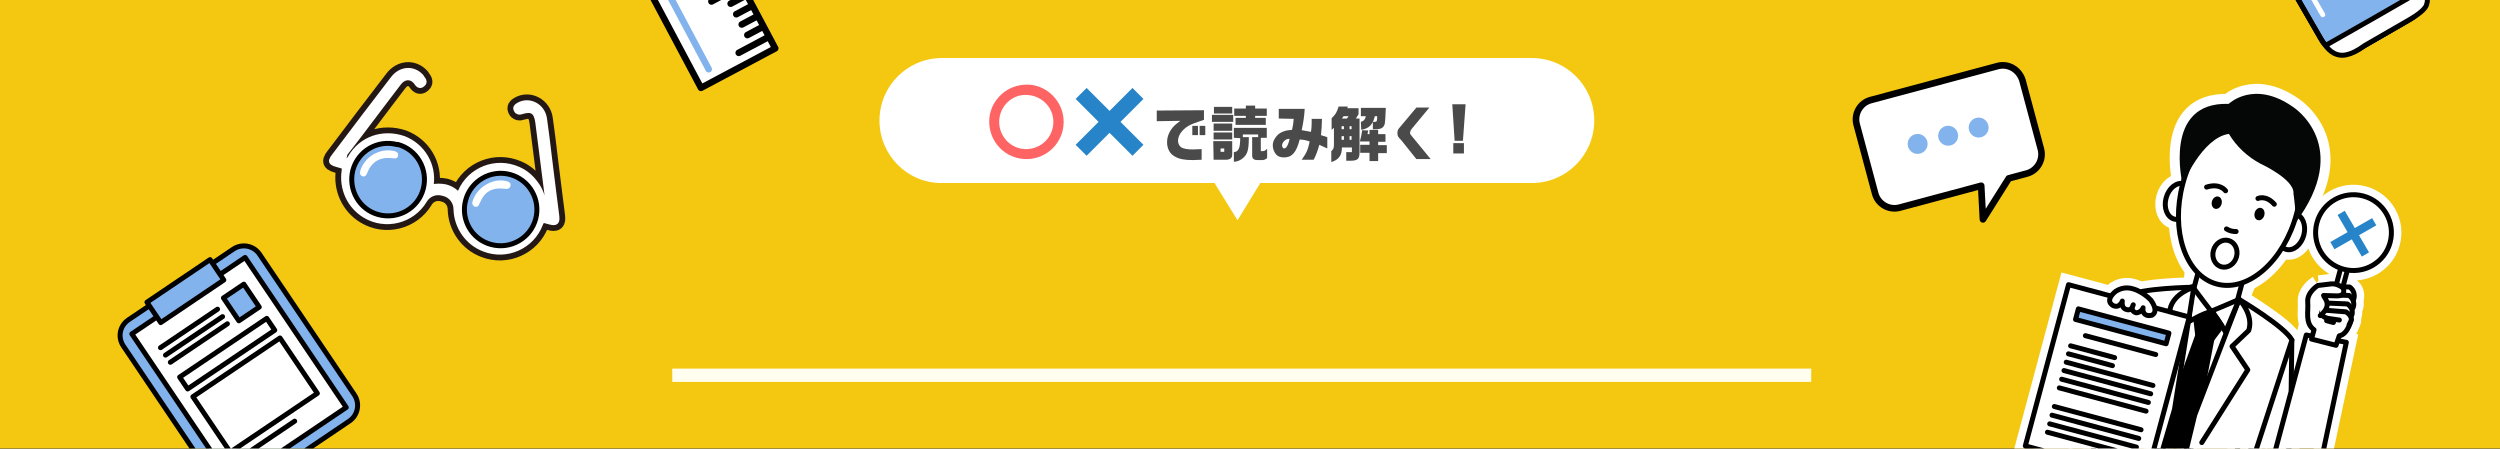 <?xml version="1.0" encoding="utf-8"?>
<!-- Generator: Adobe Illustrator 26.2.1, SVG Export Plug-In . SVG Version: 6.00 Build 0)  -->
<svg version="1.1" id="レイヤー_1" xmlns="http://www.w3.org/2000/svg" xmlns:xlink="http://www.w3.org/1999/xlink" x="0px"
	 y="0px" width="752px" height="135px" viewBox="0 0 752 135" style="enable-background:new 0 0 752 135;" xml:space="preserve">
<rect x="0" y="0" width="752" height="135" fill="#333333" stroke="none"/>
<style type="text/css">
	.st0{clip-path:url(#SVGID_00000010310869078038638270000015606513217057596570_);}
	.st1{fill:#F4C811;}
	.st2{fill:none;stroke:#FFFEEF;stroke-width:4;stroke-linecap:square;}
	.st3{fill:#FFFFFF;}
	.st4{enable-background:new    ;}
	.st5{fill:#FF6464;}
	.st6{fill:#2784C9;}
	.st7{fill:#4A4A4A;}
	.st8{fill:none;stroke:#241815;stroke-width:5.001;stroke-linecap:round;stroke-linejoin:bevel;stroke-miterlimit:4.001;}
	.st9{fill:#FFFFFF;stroke:#FFFFFF;stroke-width:1.5;stroke-miterlimit:4.001;}
	.st10{fill:#83B3ED;stroke:#000000;stroke-width:1.5;stroke-linecap:round;stroke-linejoin:round;stroke-miterlimit:4.001;}
	.st11{fill:none;stroke:#FFFFFF;stroke-width:6.001;stroke-miterlimit:4.001;}
	.st12{fill:#FFFFFF;stroke:#000000;stroke-width:1.5;stroke-linecap:round;stroke-linejoin:round;stroke-miterlimit:4.001;}
	.st13{fill:#FFFFFF;stroke:#000000;stroke-width:1.5;stroke-miterlimit:10.002;}
	.st14{fill:none;stroke:#000000;stroke-width:1.5;stroke-linecap:round;stroke-miterlimit:10.002;}
	.st15{fill:none;stroke:#000000;stroke-width:1.5;stroke-linecap:round;stroke-linejoin:round;stroke-miterlimit:4.001;}
	.st16{fill:#050706;}
	.st17{stroke:#000000;stroke-width:1.5;stroke-linecap:round;stroke-linejoin:round;stroke-miterlimit:4.001;}
	.st18{fill:none;stroke:#2784C9;stroke-width:2.501;stroke-linejoin:round;stroke-miterlimit:4.001;}
	.st19{fill:#83B3ED;stroke:#000000;stroke-width:1.5;stroke-linecap:round;stroke-linejoin:round;}
	.st20{fill:#FFFFFF;stroke:#000000;stroke-width:1.5;stroke-linecap:round;stroke-linejoin:round;}
	.st21{fill:none;stroke:#000000;stroke-width:1.5;stroke-linecap:round;stroke-linejoin:round;}
	.st22{fill:#FFFFFF;stroke:#000000;stroke-width:1.967;stroke-linecap:round;stroke-linejoin:round;}
	.st23{fill:none;stroke:#000000;stroke-width:2;stroke-linecap:round;stroke-linejoin:round;}
	.st24{fill:none;stroke:#83B3ED;stroke-width:2;stroke-linecap:round;stroke-linejoin:round;}
	.st25{fill:#59AEBD;stroke:#707070;stroke-width:1.5;}
	.st26{fill:none;stroke:#000000;stroke-width:1.5;stroke-miterlimit:10;}
	.st27{fill:none;stroke:#000000;stroke-width:1.5;}
	.st28{fill:none;stroke:#FFFFFF;stroke-width:1.5;stroke-linecap:round;stroke-linejoin:round;}
	.st29{fill:#FFFFFF;stroke:#000000;stroke-width:2;stroke-linecap:round;stroke-linejoin:round;stroke-miterlimit:4.001;}
	.st30{fill:#83B3ED;}
</style>
<g>
	<defs>
		<rect id="SVGID_1_" y="-0.1" width="752" height="135"/>
	</defs>
	<clipPath id="SVGID_00000151525888512125005010000007315748444649330855_">
		<use xlink:href="#SVGID_1_"  style="overflow:visible;"/>
	</clipPath>
	<g style="clip-path:url(#SVGID_00000151525888512125005010000007315748444649330855_);">
		<g>
			<g id="bnr_syokumukeirekisyo" transform="translate(-228.783 -6785.422)">
				<path id="パス_6079" class="st1" d="M221,6785.4h760v135H221V6785.4z"/>
				<path id="パス_6080" class="st2" d="M433,6898.3h338.6"/>
				<g id="グループ_1952" transform="translate(493.333 6802.877)">
					<path id="長方形_707" class="st3" d="M18.8,0h177.4C206.6,0,215,8.4,215,18.8l0,0c0,10.4-8.4,18.8-18.8,18.8H18.8
						C8.4,37.7,0,29.2,0,18.8l0,0C0,8.4,8.4,0,18.8,0z"/>
					<g class="st4">
						<path class="st5" d="M55.4,19.2c0,6.2-5,11.2-11.2,11.2S33,25.4,33,19.1c0-3.1,1.3-6,3.7-8.2C38.8,9,41.5,8,44.4,8
							C50.4,8,55.4,13.1,55.4,19.2z M36,19.2c0,4.5,3.6,8.2,8.1,8.2s8.2-3.6,8.2-8.2c0-4.5-3.7-8.1-8.3-8.1C39.7,11,36,14.7,36,19.2
							z"/>
					</g>
					<g class="st4">
						<path class="st6" d="M59,26.1l6.9-6.9L59,12.3L62.3,9l6.9,6.9L76.1,9l3.3,3.3l-6.9,6.9l6.9,6.9l-3.3,3.3l-6.9-6.9l-6.9,6.9
							L59,26.1z"/>
					</g>
					<g class="st4">
						<path class="st7" d="M83.2,15.8l14.4-0.1v2.9c-0.5,0.2-1,0.3-1.5,0.5c-2.7,0.9-3.8,1.5-5,2.8c-0.8,0.9-1.3,1.9-1.3,3
							c0,0.8,0.4,1.6,1,2c0.7,0.4,1.9,0.6,3.5,0.6c0.5,0,1.5-0.1,2.6-0.1v3.2c-1.1,0-2,0.1-2.6,0.1c-2.5,0-4.2-0.3-5.5-1.1
							c-1.5-0.8-2.3-2.4-2.3-4.3c0-1.3,0.4-2.5,1.1-3.6s1.4-1.7,2.9-2.8L83.4,19v-3.2H83.2z M94.1,20.4h1.7v2.8h-1.7V20.4z M98,20.4
							v2.8h-1.7v-2.8H98z"/>
						<path class="st7" d="M106.4,17.1v2.1H100v-2.1H106.4z M100.4,25h5.7v4c0,1-0.5,1.5-1.7,1.6h-3.9L100.4,25L100.4,25z
							 M100.5,19.7h5.6v2.2h-5.6V19.7z M106.1,22.4v2.1h-5.6v-2.1H106.1z M106.1,14.7v2h-5.5v-2C100.6,14.7,106.1,14.7,106.1,14.7z
							 M103.7,28.2v-1h-1.1v1H103.7z M106.6,24v-3h9.9v3h-1.8v4h0.5c0.5,0,0.8-0.1,1.4-0.7v2.8c-0.5,0.4-0.9,0.6-1.5,0.6h-1.3
							c-1.2,0-1.7-0.4-1.7-1.4v-5.5h1.8V23h-4.6v0.8h1.8c0,2.6-0.2,3.9-0.6,4.8c-0.7,1.5-2.4,2.6-3.9,2.6v-2.9
							c1.4-0.1,1.9-1.2,1.9-4.2L106.6,24L106.6,24z M110.2,14.3h2.8v0.9h3.5v2.2H113V18h3.2v2.1h-9.1V18h3.1v-0.6h-3.5v-2.2h3.5
							V14.3z"/>
						<path class="st7" d="M120.1,18.2v-2.9h7.8c-0.1,2.3-0.5,4.5-0.9,6.4c1.3,0.2,1.5,0.3,2.8,0.5c0.1-1,0.2-1.4,0.2-2.4
							c0-0.3,0-0.9,0-1.5h3.1c-0.1,2.5-0.1,3.2-0.3,4.9l1.9,0.6v3.4l-2.4-1.1c-0.5,1.8-1,3.2-1.7,4.5H127c1.5-2.1,1.9-3.1,2.4-5.5
							c-1.2-0.4-1.7-0.5-3-0.6c-1,3.9-2.3,5.4-4.7,5.4c-1.1,0-1.9-0.3-2.4-0.9c-0.6-0.7-1-1.7-1-2.7c0-1.2,0.6-2.3,1.5-3.2
							c1-0.9,2.4-1.4,4.3-1.5c0.3-1.4,0.4-2,0.5-3.3L120.1,18.2L120.1,18.2z M121.7,25c-0.4,0.4-0.6,0.9-0.6,1.3
							c0,0.5,0.3,0.9,0.6,0.9c0.5,0,0.8-0.4,1.2-1.3c0.2-0.4,0.3-1,0.4-1.3c0-0.1,0-0.2,0.1-0.3C122.6,24.3,122.2,24.5,121.7,25z"/>
						<path class="st7" d="M136,21.6v-3.5c1.1-1,1.6-1.8,2.1-3.5h2.8l-0.2,0.5h3.4v1.8l-0.8,1.3h1.1v10c0,2.2-0.5,2.7-2.9,2.7h-1.1
							v-2.6h1.7v-1.4h-3c0,2.3-0.9,3.7-3.2,4.4V28c0.6-0.5,0.8-0.8,0.8-2.1V21L136,21.6z M139.7,21.4v-0.9H139v0.9H139.7z
							 M139.7,24.6v-1.1H139v1.1H139.7z M140.6,18.2l0.5-0.7h-1.5l-0.5,0.7H140.6z M142,21.4v-0.9h-0.6v0.9H142z M142,24.6v-1.1
							h-0.6v1.1H142z M147,21.8l-0.2,1.1h0.6v-1.3h2.6v1.3h2.2v2.3H150v1h2.6v2.4H150V31h-2.6v-2.5h-2.8v-2.4h2.8v-1h-2.9
							c0.3-1.2,0.5-1.9,0.7-3.4L147,21.8L147,21.8z M144.8,19.2c0.8-0.2,1.3-0.7,1.5-1.7h-1.5V15h7.5c-0.1,2.7-0.2,4.2-0.3,4.7
							c-0.3,1.2-1,1.7-2.6,1.7h-1v-2.2h0.6c0.6,0,0.7-0.2,0.7-1.7H149c-0.6,2.5-1.7,3.7-4.1,4.1L144.8,19.2L144.8,19.2z"/>
					</g>
					<g class="st4">
						<path class="st7" d="M165.4,14.9l-5.3,6.4c-0.3,0.4-0.5,0.8-0.5,1.2c0,0.4,0.1,0.5,0.7,1.2l5.5,6.7h-4.3l-4.4-5.5l-0.8-0.9
							c-0.4-0.4-0.5-0.8-0.5-1.5c0-0.6,0.2-1.1,0.5-1.4l5.2-6.2C161.5,14.9,165.4,14.9,165.4,14.9z"/>
					</g>
					<g class="st4">
						<path class="st7" d="M176.3,13.9l-0.8,11H173l-0.7-11H176.3z M175.8,25.6v3.1h-3.2v-3.1H175.8z"/>
					</g>
					<path id="多角形_41" class="st3" d="M107.7,48.8l-8.9-14.4h17.7L107.7,48.8z"/>
				</g>
				<g id="Aq7hnZ" transform="matrix(0.966, 0.259, -0.259, 0.966, 337.243, 6802.876)">
					<g id="グループ_1954" transform="translate(0 0)">
						<g id="グループ_1953">
							<path id="パス_6081" class="st8" d="M2.9,30.8c1.1,0.3,1.6,0.1,1.9-1.2c1.7-6.2,7.3-10,13.9-9.6c6.1,0.6,11,5.3,11.7,11.4
								c0,0.2,0.1,0.4,0.1,0.6c1.3-0.7,2.7-1.1,4.2-1.2c1.2,0,2.4,0.2,3.5,0.8c0.8,0.4,1,0.5,1.2-0.6c1.1-7.2,7.8-12.1,15-11
								c2.2,0.3,4.2,1.2,6,2.6c2.3,1.7,3.9,4.1,4.6,6.9c0.3,1.2,0.8,1.6,1.9,1.2c0.1-0.6-0.3-1.1-0.5-1.6C63.1,21,59.8,13,56.5,4.9
								c-1.3-3.1-2.8-3.6-5.6-1.8c-0.5,0.4-1.2,0.4-1.6-0.1l0,0c-0.6-0.6-0.3-1.1,0.2-1.6c2.6-2.7,7.2-1.7,8.7,2
								c1.5,3.5,2.9,7,4.3,10.5c2.3,5.6,4.5,11.2,6.8,16.7c0.7,1.8,0.4,2.3-1.6,2.3c-0.3,0-0.7,0-1,0c-1-0.1-1.4,0.2-1.5,1.3
								c-0.7,7.2-7.2,12.5-14.4,11.7c-5.3-0.5-9.8-4.3-11.3-9.4c-0.6-2.2-2.6-3.7-4.9-3.6c-2.3-0.1-4.3,1.3-4.9,3.5
								c-2,7-9.3,11-16.2,9C8.3,43.9,4.6,39.4,4,34c-0.1-0.9-0.3-1.2-1.3-1.2c-3.7,0-3.7-0.1-2.3-3.4c3.5-8.6,7-17.3,10.6-25.9
								c1.4-3.5,5-4.8,8-2.9c0.1,0,0.2,0.1,0.2,0.2c0.6,0.5,1.6,1,0.9,2c-0.7,1.1-1.5,0.4-2.2-0.2C16.1,1.3,14,2,13.1,4.2
								c-1.8,4.3-3.5,8.6-5.3,13c-1.6,4-3.2,7.9-4.9,11.9C3.1,29.8,2.9,30.3,2.9,30.8z"/>
							<path id="パス_6082" class="st8" d="M17.5,22.2c6,0,10.9,4.9,10.9,11c0,6-4.9,10.9-11,10.9c-6,0-10.8-4.9-10.9-10.9
								c0-6,4.8-10.9,10.9-10.9C17.4,22.2,17.5,22.2,17.5,22.2z"/>
							<path id="パス_6083" class="st8" d="M41.6,33.1c0-6,4.9-10.9,10.9-10.9s10.9,4.9,10.9,10.9S58.5,44,52.5,44h-0.1
								C46.4,44,41.6,39.1,41.6,33.1z"/>
							<path id="パス_6084" class="st8" d="M8.7,32.6c0.3-4.4,3.9-8,8.3-8.2c0.7,0,1.4,0.1,1.5,1s-0.5,1.1-1.3,1.2
								c-3.8,0.5-5.9,2.6-6.3,6.2c-0.1,0.8-0.3,1.4-1.1,1.4C8.8,34.1,8.7,33.4,8.7,32.6z"/>
							<path id="パス_6085" class="st8" d="M43.7,33.2c-0.1-4.6,4.2-8.9,8.4-8.8c0.7,0,1.4,0.2,1.4,1.1c0,0.8-0.5,1.1-1.2,1.2
								c-4.1,0.6-5.9,2.4-6.4,6.3c-0.1,0.8-0.4,1.3-1.2,1.3C44.2,34.2,43.7,33.7,43.7,33.2z"/>
						</g>
					</g>
					<g id="グループ_1956" transform="translate(0 0)">
						<g id="グループ_1955">
							<path id="パス_6086" class="st9" d="M2.9,30.8c1.1,0.3,1.6,0.1,1.9-1.2c1.7-6.2,7.3-10,13.9-9.6c6.1,0.6,11,5.3,11.7,11.4
								c0,0.2,0.1,0.4,0.1,0.6c1.3-0.7,2.7-1.1,4.2-1.2c1.2,0,2.4,0.2,3.5,0.8c0.8,0.4,1,0.5,1.2-0.6c1.1-7.2,7.8-12.1,15-11
								c2.2,0.3,4.2,1.2,6,2.6c2.3,1.7,3.9,4.1,4.6,6.9c0.3,1.2,0.8,1.6,1.9,1.2c0.1-0.6-0.3-1.1-0.5-1.6C63.1,21,59.8,13,56.5,4.9
								c-1.3-3.1-2.8-3.6-5.6-1.8c-0.5,0.4-1.2,0.4-1.6-0.1l0,0c-0.6-0.6-0.3-1.1,0.2-1.6c2.6-2.7,7.2-1.7,8.7,2
								c1.5,3.5,2.9,7,4.3,10.5c2.3,5.6,4.5,11.2,6.8,16.7c0.7,1.8,0.4,2.3-1.6,2.3c-0.3,0-0.7,0-1,0c-1-0.1-1.4,0.2-1.5,1.3
								c-0.7,7.2-7.2,12.5-14.4,11.7c-5.3-0.5-9.8-4.3-11.3-9.4c-0.6-2.2-2.6-3.7-4.9-3.6c-2.3-0.1-4.3,1.3-4.9,3.5
								c-2,7-9.3,11-16.2,9C8.3,43.9,4.6,39.4,4,34c-0.1-0.9-0.3-1.2-1.3-1.2c-3.7,0-3.7-0.1-2.3-3.4c3.5-8.6,7-17.3,10.6-25.9
								c1.4-3.5,5-4.8,8-2.9c0.1,0,0.2,0.1,0.2,0.2c0.6,0.5,1.6,1,0.9,2c-0.7,1.1-1.5,0.4-2.2-0.2C16.1,1.3,14,2,13.1,4.2
								c-1.8,4.3-3.5,8.6-5.3,13c-1.6,4-3.2,7.9-4.9,11.9C3.1,29.8,2.9,30.3,2.9,30.8z"/>
							<path id="パス_6087" class="st10" d="M17.5,22.2c6,0,10.9,4.9,10.9,11c0,6-4.9,10.9-11,10.9c-6,0-10.8-4.9-10.9-10.9
								c0-6,4.8-10.9,10.9-10.9C17.4,22.2,17.5,22.2,17.5,22.2z"/>
							<path id="パス_6088" class="st10" d="M41.6,33.1c0-6,4.9-10.9,10.9-10.9s10.9,4.9,10.9,10.9S58.5,44,52.5,44h-0.1
								C46.4,44,41.6,39.1,41.6,33.1z"/>
							<path id="パス_6089" class="st3" d="M8.7,32.6c0.3-4.4,3.9-8,8.3-8.2c0.7,0,1.4,0.1,1.5,1s-0.5,1.1-1.3,1.2
								c-3.8,0.5-5.9,2.6-6.3,6.2c-0.1,0.8-0.3,1.4-1.1,1.4C8.8,34.1,8.7,33.4,8.7,32.6z"/>
							<path id="パス_6090" class="st3" d="M43.7,33.2c-0.1-4.6,4.2-8.9,8.4-8.8c0.7,0,1.4,0.2,1.4,1.1c0,0.8-0.5,1.1-1.2,1.2
								c-4.1,0.6-5.9,2.4-6.4,6.3c-0.1,0.8-0.4,1.3-1.2,1.3C44.2,34.2,43.7,33.7,43.7,33.2z"/>
						</g>
					</g>
				</g>
				<g id="グループ_1991" transform="matrix(0.966, 0.259, -0.259, 0.966, 869.347, 6802.876)">
					<g id="グループ_1973" transform="translate(0 0)">
						<g id="グループ_1968" transform="translate(14.922 0)">
							<path id="パス_6091" class="st11" d="M54.2,69.3l3.7,14.6l4.9,6.5l-2.1,20.9l-11,3.4L54.2,69.3"/>
							<path id="パス_6092" class="st11" d="M58,105.3V66.7l12.2-1l2.1,39.6c0,0-0.3,10.7-9,12.4c-3,0.6-6.1,0.1-11.6-4"/>
							<g id="グループ_1967" transform="translate(0)">
								<path id="パス_6093" class="st11" d="M13.7,65.5l7.6-4h14.4l6.2,5.2l9.9,77.2H8.6L13.7,65.5z"/>
								<g id="グループ_1960" transform="translate(6.452)">
									
										<rect id="長方形_708" x="15.2" y="53.7" transform="matrix(5.074534e-06 1 -1 5.074534e-06 82.548 38.498)" class="st11" width="13.6" height="13.6"/>
									<g id="グループ_1959" transform="translate(0)">
										<g id="グループ_1957" transform="translate(0.139 32.311)">
											
												<ellipse id="楕円形_587" transform="matrix(5.074534e-06 1 -1 5.074534e-06 44.408 -33.316)" class="st11" cx="38.9" cy="5.5" rx="5.5" ry="4"/>
											
												<ellipse id="楕円形_588" transform="matrix(5.074534e-06 1 -1 5.074534e-06 9.508 1.494)" class="st11" cx="4" cy="5.5" rx="5.5" ry="4"/>
										</g>
										
											<ellipse id="楕円形_589" transform="matrix(5.074534e-06 1 -1 5.074534e-06 53.79 10.662)" class="st11" cx="21.6" cy="32.2" rx="26.6" ry="17.7"/>
										<g id="グループ_1958" transform="translate(11.068 30.093)">
											<path id="パス_6094" class="st11" d="M15.8,0.7c0,0,2-1.7,5.2,0.4"/>
											<path id="パス_6095" class="st11" d="M5.8,1c0,0-2.2-1.9-5.8,0.4"/>
											
												<ellipse id="楕円形_590" transform="matrix(5.074532e-06 1 -1 5.074532e-06 22.562 -12.392)" class="st11" cx="17.5" cy="5.1" rx="1.9" ry="1.5"/>
											
												<ellipse id="楕円形_591" transform="matrix(5.074536e-06 1 -1 5.074536e-06 9.262 1.036)" class="st11" cx="4.1" cy="5.1" rx="1.9" ry="1.5"/>
										</g>
										<path id="パス_6096" class="st11" d="M20.1,42.1c1,0.3,2,0.3,3,0"/>
										<path id="パス_6097" class="st11" d="M8.5,28.1"/>
										<path id="パス_6098" class="st11" d="M39.6,35.1C50.5,8,30,1.5,30,1.5c-13.6-5-19,4.1-19,4.1c-19.5,4.5-7.1,27-7.1,27
											s2-15.1,9.5-18.3c3.2,3.1,7.2,5.2,11.5,6.2c0,0,11.2,1.9,11.9,6.1C36.8,26.6,39.3,32.3,39.6,35.1z"/>
										
											<ellipse id="楕円形_592" transform="matrix(5.074533e-06 1 -1 5.074533e-06 70.982 27.902)" class="st11" cx="21.5" cy="49.4" rx="4.1" ry="3.6"/>
									</g>
								</g>
								<path id="パス_6099" class="st11" d="M0,167.9c0,0-0.5,6.5,6.2,6.5h45.7c5.4,0,5.4-6.5,5.4-6.5l-2.8-23.7H2.2L0,167.9z"/>
								<path id="パス_6104" class="st11" d="M26.5,75.2h4.4l3.7,51.1l-5.9,10.6l-6.6-9.8L26.5,75.2z"/>
								<g id="グループ_1964" transform="translate(31.816 61.576)">
									<g id="グループ_1963" transform="translate(0)">
										<path id="パス_6105" class="st11" d="M3.9,0c0,0,15.6,4.4,18.5,7.7l-2.3,43.1l5.4,55.4c0,0-17.8-3.4-24.1-10.4L0,37
											L3.9,0c0,0,5.5,3.3,5.2,8.3l-3.6,5.9l6.4,5.6L4.2,44.5"/>
									</g>
								</g>
								<path id="パス_6106" class="st11" d="M35.7,61.6c0,0-8.6,6.8-7.7,5.9c0.9-0.9,6.3,4.6,6.3,4.6L35.7,61.6z"/>
								<path id="パス_6107" class="st11" d="M21.3,61.6c0,0,8.6,6.8,7.7,5.9c-0.9-0.9-6.3,4.6-6.3,4.6L21.3,61.6z"/>
								<path id="パス_6108" class="st11" d="M24.6,70.5l1.9,4.8h4.4l1.9-4.7l-4-3.5L24.6,70.5z"/>
								<g id="グループ_1966" transform="translate(0.006 61.576)">
									<g id="グループ_1965" transform="translate(0)">
										<path id="パス_6109" class="st11" d="M21.6,0C21.6,0,6,4.4,3.1,7.7l2.3,43.1L0,106.3c0,0,17.8-3.4,24.1-10.4L25.5,37
											L21.6,0c0,0-5.5,3.3-5.2,8.3l3.6,5.9l-6.4,5.6l7.7,24.7"/>
									</g>
								</g>
							</g>
						</g>
						<g id="グループ_1969" transform="translate(0 66.795)">
							
								<rect id="長方形_709" x="-6.3" y="10.1" transform="matrix(5.074534e-06 1 -1 5.074534e-06 47.632 10.099)" class="st11" width="50.2" height="37.6"/>
							<path id="パス_6110" class="st11" d="M25.1,1.9C23.7,1,22,0.4,20.3,0.1C18.1-0.2,16.1,0,14.2,2c0,0-2.8,3.5,0.3,4.4
								c0,0,1.4,0.3,1.9-0.8c0.2-0.3,0.3-0.5,0.4-0.8c0.1-1.6-0.3,1.8,2,1.7c0,0,1.5,0.2,1.5-1.9c0,0-0.6,2.1,1.5,2.1
								c0.9-0.3,1.5-1.1,1.6-2c0-0.1,0,1.8,1.7,1.9c0.5,0,1-0.2,1.4-0.4C27.3,5.5,27.7,4.1,25.1,1.9z"/>
							<line id="線_769" class="st11" x1="8.8" y1="17.3" x2="30.7" y2="17.3"/>
							<line id="線_770" class="st11" x1="5.3" y1="21.4" x2="19" y2="21.4"/>
							<line id="線_771" class="st11" x1="5.3" y1="23.9" x2="19" y2="23.9"/>
							<line id="線_772" class="st11" x1="5.3" y1="26.5" x2="32.3" y2="26.5"/>
							<line id="線_773" class="st11" x1="5.3" y1="29.1" x2="32.3" y2="29.1"/>
							<line id="線_774" class="st11" x1="5.3" y1="31.8" x2="32.3" y2="31.8"/>
							<line id="線_775" class="st11" x1="5.3" y1="34.5" x2="32.3" y2="34.5"/>
							<line id="線_776" class="st11" x1="5.3" y1="40.3" x2="32.3" y2="40.3"/>
							<line id="線_777" class="st11" x1="5.3" y1="43" x2="32.3" y2="43"/>
							<line id="線_778" class="st11" x1="5.3" y1="45.7" x2="32.3" y2="45.7"/>
							<line id="線_779" class="st11" x1="5.3" y1="48.3" x2="32.3" y2="48.3"/>
							
								<rect id="長方形_710" x="17.2" y="-2.4" transform="matrix(5.074534e-06 1 -1 5.074534e-06 30.475 -7.139)" class="st11" width="3.3" height="28.2"/>
						</g>
						<g id="グループ_1972" transform="translate(67.263 21.875)">
							<path id="パス_6111" class="st11" d="M17.5,36.7c0,0,0.3,4.6-2.2,5.8l-0.2,3l-7.6,0.1v-2.9c-3.2-1.2-3-4.8-4-7.6
								s1.7-5.6,1.7-5.6"/>
							<g id="グループ_1970" transform="translate(0 0)">
								
									<rect id="長方形_711" x="1.5" y="28.1" transform="matrix(5.074534e-06 1 -1 5.074534e-06 40.651 17.679)" class="st11" width="19.9" height="2.1"/>
								<circle id="楕円形_593" class="st11" cx="11.4" cy="11.4" r="11.4"/>
							</g>
							<path id="パス_6112" class="st11" d="M7.4,30c0,0-0.3,2.1,2.2,2c0.1,0,0.1,0,0.2,0c2.8-0.2-0.1,0-0.1,0l4.2-1.3l0.4,0.9
								l2.3-0.5c0.3-1.5-0.6-3.1-2.1-3.6L8.4,29C7.9,29.1,7.5,29.4,7.4,30z"/>
							<path id="パス_6113" class="st11" d="M7.9,32.2c0,0-0.3,2,2.2,1.9c0.1,0,0.1,0,0.2,0c2.8-0.2-0.1,0-0.1,0l4.2-1.2l0.4,0.9
								l2.3-0.4c0.3-1.5-0.7-2.9-2.1-3.4l-6,1.4C8.5,31.4,8.1,31.8,7.9,32.2z"/>
							<path id="パス_6114" class="st11" d="M8.1,34.7c0,0-0.3,1.8,2.2,1.7c0.1,0,0.1,0,0.2,0c2.8-0.2-0.1,0-0.1,0l4.2-1.1
								l0.4,0.8l2.3-0.4c0,0,0.5-2.1-2.1-3.1l-5.9,1.3C9.2,33.9,8.3,33.9,8.1,34.7z"/>
							<path id="パス_6115" class="st11" d="M17.3,38.5l0.2-1c0,0,0.6-1.6-2.1-2.5l-5.9,1.1c0,0-0.9,0.1-1.1,0.7
								c0,0-0.3,1.6,2.2,1.5c0.1,0,0.1,0,0.2,0c2.8-0.2-0.1,0-0.1,0l3.4-0.4"/>
							<path id="パス_6116" class="st11" d="M5.5,29.4L9,28c1.2-0.4,2.6-0.2,3.7,0.3c0,0,1.7,2.1-1.3,2.8L7.6,32
								c0.2,0.6,3.6,1.9,0.6,6.1"/>
							<g id="グループ_1971" transform="translate(6.269 6.627)">
								<line id="線_780" class="st11" x1="0" y1="0" x2="10.3" y2="10.2"/>
								<line id="線_781" class="st11" x1="10.3" y1="0" x2="0" y2="10.2"/>
							</g>
						</g>
					</g>
					<g id="グループ_1990" transform="translate(0 0)">
						<g id="グループ_1985" transform="translate(14.922 0)">
							<path id="パス_6117" class="st12" d="M54.2,69.3l3.7,14.6l4.9,6.5l-2.1,20.9l-11,3.4L54.2,69.3"/>
							<path id="パス_6118" class="st12" d="M58,105.3V66.7l12.2-1l2.1,39.6c0,0-0.3,10.7-9,12.4c-3,0.6-6.1,0.1-11.6-4"/>
							<g id="グループ_1984" transform="translate(0)">
								<path id="パス_6119" class="st12" d="M13.7,65.5l7.6-4h14.4l6.2,5.2l9.9,77.2H8.6L13.7,65.5z"/>
								<g id="グループ_1977" transform="translate(6.452)">
									
										<rect id="長方形_712" x="15.2" y="53.7" transform="matrix(5.074534e-06 1 -1 5.074534e-06 82.548 38.498)" class="st13" width="13.6" height="13.6"/>
									<g id="グループ_1976" transform="translate(0)">
										<g id="グループ_1974" transform="translate(0.139 32.311)">
											
												<ellipse id="楕円形_594" transform="matrix(5.074534e-06 1 -1 5.074534e-06 44.408 -33.316)" class="st13" cx="38.9" cy="5.5" rx="5.5" ry="4"/>
											
												<ellipse id="楕円形_595" transform="matrix(5.074534e-06 1 -1 5.074534e-06 9.508 1.494)" class="st13" cx="4" cy="5.5" rx="5.5" ry="4"/>
										</g>
										
											<ellipse id="楕円形_596" transform="matrix(5.074534e-06 1 -1 5.074534e-06 53.79 10.662)" class="st13" cx="21.6" cy="32.2" rx="26.6" ry="17.7"/>
										<g id="グループ_1975" transform="translate(11.068 30.093)">
											<path id="パス_6120" class="st14" d="M15.8,0.7c0,0,2-1.7,5.2,0.4"/>
											<path id="パス_6121" class="st14" d="M5.8,1c0,0-2.2-1.9-5.8,0.4"/>
											
												<ellipse id="楕円形_597" transform="matrix(5.074532e-06 1 -1 5.074532e-06 22.562 -12.392)" cx="17.5" cy="5.1" rx="1.9" ry="1.5"/>
											
												<ellipse id="楕円形_598" transform="matrix(5.074536e-06 1 -1 5.074536e-06 9.262 1.036)" cx="4.1" cy="5.1" rx="1.9" ry="1.5"/>
										</g>
										<path id="パス_6122" class="st14" d="M20.1,42.1c1,0.3,2,0.3,3,0"/>
										<path id="パス_6123" class="st15" d="M8.5,28.1"/>
										<path id="パス_6124" class="st16" d="M39.6,35.1C50.5,8,30,1.5,30,1.5c-13.6-5-19,4.1-19,4.1c-19.5,4.5-7.1,27-7.1,27
											s2-15.1,9.5-18.3c3.2,3.1,7.2,5.2,11.5,6.2c0,0,11.2,1.9,11.9,6.1C36.8,26.6,39.3,32.3,39.6,35.1z"/>
										
											<ellipse id="楕円形_599" transform="matrix(5.074533e-06 1 -1 5.074533e-06 70.982 27.902)" class="st15" cx="21.5" cy="49.4" rx="4.1" ry="3.6"/>
									</g>
								</g>
								<path id="パス_6125" class="st12" d="M0,167.9c0,0-0.5,6.5,6.2,6.5h45.7c5.4,0,5.4-6.5,5.4-6.5l-2.8-23.7H2.2L0,167.9z"/>
								<path id="パス_6130" class="st17" d="M26.5,75.2h4.4l3.7,51.1l-5.9,10.6l-6.6-9.8L26.5,75.2z"/>
								<g id="グループ_1981" transform="translate(31.816 61.576)">
									<g id="グループ_1980" transform="translate(0)">
										<path id="パス_6131" class="st12" d="M3.9,0c0,0,15.6,4.4,18.5,7.7l-2.3,43.1l5.4,55.4c0,0-17.8-3.4-24.1-10.4L0,37
											L3.9,0c0,0,5.5,3.3,5.2,8.3l-3.6,5.9l6.4,5.6L4.2,44.5"/>
									</g>
								</g>
								<path id="パス_6132" class="st12" d="M35.7,61.6c0,0-8.6,6.8-7.7,5.9c0.9-0.9,6.3,4.6,6.3,4.6L35.7,61.6z"/>
								<path id="パス_6133" class="st12" d="M21.3,61.6c0,0,8.6,6.8,7.7,5.9c-0.9-0.9-6.3,4.6-6.3,4.6L21.3,61.6z"/>
								<path id="パス_6134" class="st17" d="M24.6,70.5l1.9,4.8h4.4l1.9-4.7l-4-3.5L24.6,70.5z"/>
								<g id="グループ_1983" transform="translate(0.006 61.576)">
									<g id="グループ_1982" transform="translate(0)">
										<path id="パス_6135" class="st12" d="M21.6,0C21.6,0,6,4.4,3.1,7.7l2.3,43.1L0,106.3c0,0,17.8-3.4,24.1-10.4L25.5,37
											L21.6,0c0,0-5.5,3.3-5.2,8.3l3.6,5.9l-6.4,5.6l7.7,24.7"/>
									</g>
								</g>
							</g>
						</g>
						<g id="グループ_1986" transform="translate(0 66.795)">
							
								<rect id="長方形_713" x="-6.3" y="10.1" transform="matrix(5.074534e-06 1 -1 5.074534e-06 47.632 10.099)" class="st12" width="50.2" height="37.6"/>
							<path id="パス_6136" class="st12" d="M25.1,1.9C23.7,1,22,0.4,20.3,0.1C18.1-0.2,16.1,0,14.2,2c0,0-2.8,3.5,0.3,4.4
								c0,0,1.4,0.3,1.9-0.8c0.2-0.3,0.3-0.5,0.4-0.8c0.1-1.6-0.3,1.8,2,1.7c0,0,1.5,0.2,1.5-1.9c0,0-0.6,2.1,1.5,2.1
								c0.9-0.3,1.5-1.1,1.6-2c0-0.1,0,1.8,1.7,1.9c0.5,0,1-0.2,1.4-0.4C27.3,5.5,27.7,4.1,25.1,1.9z"/>
							<line id="線_782" class="st15" x1="8.8" y1="17.3" x2="30.7" y2="17.3"/>
							<line id="線_783" class="st15" x1="5.3" y1="21.4" x2="19" y2="21.4"/>
							<line id="線_784" class="st15" x1="5.3" y1="23.9" x2="19" y2="23.9"/>
							<line id="線_785" class="st15" x1="5.3" y1="26.5" x2="32.3" y2="26.5"/>
							<line id="線_786" class="st15" x1="5.3" y1="29.1" x2="32.3" y2="29.1"/>
							<line id="線_787" class="st15" x1="5.3" y1="31.8" x2="32.3" y2="31.8"/>
							<line id="線_788" class="st15" x1="5.3" y1="34.5" x2="32.3" y2="34.5"/>
							<line id="線_789" class="st15" x1="5.3" y1="40.3" x2="32.3" y2="40.3"/>
							<line id="線_790" class="st15" x1="5.3" y1="43" x2="32.3" y2="43"/>
							<line id="線_791" class="st15" x1="5.3" y1="45.7" x2="32.3" y2="45.7"/>
							<line id="線_792" class="st15" x1="5.3" y1="48.3" x2="32.3" y2="48.3"/>
							
								<rect id="長方形_714" x="17.2" y="-2.4" transform="matrix(5.074534e-06 1 -1 5.074534e-06 30.475 -7.139)" class="st10" width="3.3" height="28.2"/>
						</g>
						<g id="グループ_1989" transform="translate(67.263 21.875)">
							<path id="パス_6137" class="st12" d="M17.5,36.7c0,0,0.3,4.6-2.2,5.8l-0.2,3l-7.6,0.1v-2.9c-3.2-1.2-3-4.8-4-7.6
								s1.7-5.6,1.7-5.6"/>
							<g id="グループ_1987" transform="translate(0 0)">
								
									<rect id="長方形_715" x="1.5" y="28.1" transform="matrix(5.074534e-06 1 -1 5.074534e-06 40.651 17.679)" class="st12" width="19.9" height="2.1"/>
								<circle id="楕円形_600" class="st12" cx="11.4" cy="11.4" r="11.4"/>
							</g>
							<path id="パス_6138" class="st12" d="M7.4,30c0,0-0.3,2.1,2.2,2c0.1,0,0.1,0,0.2,0c2.8-0.2-0.1,0-0.1,0l4.2-1.3l0.4,0.9
								l2.3-0.5c0.3-1.5-0.6-3.1-2.1-3.6L8.4,29C7.9,29.1,7.5,29.4,7.4,30z"/>
							<path id="パス_6139" class="st12" d="M7.9,32.2c0,0-0.3,2,2.2,1.9c0.1,0,0.1,0,0.2,0c2.8-0.2-0.1,0-0.1,0l4.2-1.2l0.4,0.9
								l2.3-0.4c0.3-1.5-0.7-2.9-2.1-3.4l-6,1.4C8.5,31.4,8.1,31.8,7.9,32.2z"/>
							<path id="パス_6140" class="st12" d="M8.1,34.7c0,0-0.3,1.8,2.2,1.7c0.1,0,0.1,0,0.2,0c2.8-0.2-0.1,0-0.1,0l4.2-1.1
								l0.4,0.8l2.3-0.4c0,0,0.5-2.1-2.1-3.1l-5.9,1.3C9.2,33.9,8.3,33.9,8.1,34.7z"/>
							<path id="パス_6141" class="st12" d="M17.3,38.5l0.2-1c0,0,0.6-1.6-2.1-2.5l-5.9,1.1c0,0-0.9,0.1-1.1,0.7
								c0,0-0.3,1.6,2.2,1.5c0.1,0,0.1,0,0.2,0c2.8-0.2-0.1,0-0.1,0l3.4-0.4"/>
							<path id="パス_6142" class="st12" d="M5.5,29.4L9,28c1.2-0.4,2.6-0.2,3.7,0.3c0,0,1.7,2.1-1.3,2.8L7.6,32
								c0.2,0.6,3.6,1.9,0.6,6.1"/>
							<g id="グループ_1988" transform="translate(6.269 6.627)">
								<line id="線_793" class="st18" x1="0" y1="0" x2="10.3" y2="10.2"/>
								<line id="線_794" class="st18" x1="10.3" y1="0" x2="0" y2="10.2"/>
							</g>
						</g>
					</g>
				</g>
				<g id="グループ_1993" transform="translate(262.047 6883.807) rotate(-34)">
					<path id="長方形_716" class="st19" d="M5.7,1.2l38,0c3.1,0,5.7,2.5,5.7,5.7l0,51c0,3.1-2.5,5.7-5.7,5.7l-38,0
						C2.5,63.5,0,61,0,57.9l0-51C0,3.7,2.5,1.2,5.7,1.2z"/>
					
						<rect id="長方形_717" x="4.1" y="5.2" transform="matrix(-1 5.404244e-06 -5.404244e-06 -1 49.356 64.872)" class="st20" width="41.1" height="54.4"/>
					
						<rect id="長方形_718" x="13.2" y="0" transform="matrix(-1 5.404244e-06 -5.404244e-06 -1 49.354 7.312)" class="st19" width="22.9" height="7.4"/>
					<g id="グループ_1992" transform="translate(8.881 11.73)">
						<line id="線_795" class="st21" x1="0.1" y1="1.8" x2="20.8" y2="1.8"/>
						<line id="線_796" class="st21" x1="0.1" y1="4.5" x2="20.8" y2="4.5"/>
						<line id="線_797" class="st21" x1="0.1" y1="7.1" x2="20.8" y2="7.1"/>
						<line id="線_798" class="st21" x1="0.5" y1="42.7" x2="21.2" y2="42.7"/>
						
							<rect id="長方形_719" x="24.2" y="0" transform="matrix(-1 5.404244e-06 -5.404244e-06 -1 55.762 8.284)" class="st19" width="7.4" height="8.3"/>
						
							<rect id="長方形_720" x="0" y="12.4" transform="matrix(-1 5.404244e-06 -5.404244e-06 -1 31.53 29.066)" class="st20" width="31.6" height="4.3"/>
						
							<rect id="長方形_721" x="0" y="19.5" transform="matrix(-1 5.404244e-06 -5.404244e-06 -1 31.53 59.082)" class="st20" width="31.6" height="20.1"/>
					</g>
				</g>
				<g id="グループ_1994" transform="translate(-3114.859 8604.891) rotate(62)">
					
						<rect id="長方形_722" x="15.6" y="-4050.1" transform="matrix(4.727054e-06 1 -1 4.727054e-06 -3964.526 -4021.093)" class="st22" width="25.3" height="114.5"/>
					<line id="線_799" class="st23" x1="-24.6" y1="-4005.2" x2="-24.6" y2="-3995.2"/>
					<line id="線_800" class="st23" x1="-21.3" y1="-4005" x2="-21.3" y2="-4000"/>
					<line id="線_801" class="st23" x1="-17.7" y1="-4005" x2="-17.7" y2="-4000"/>
					<line id="線_802" class="st23" x1="-14.2" y1="-4005" x2="-14.2" y2="-4000"/>
					<line id="線_803" class="st23" x1="-10.6" y1="-4005" x2="-10.6" y2="-4000"/>
					<line id="線_804" class="st23" x1="-6.9" y1="-4005.2" x2="-6.9" y2="-3995.2"/>
					<line id="線_805" class="st23" x1="-3.5" y1="-4005" x2="-3.5" y2="-4000"/>
					<line id="線_806" class="st23" x1="0" y1="-4005" x2="0" y2="-4000"/>
					<line id="線_807" class="st23" x1="3.6" y1="-4005" x2="3.6" y2="-4000"/>
					<line id="線_808" class="st23" x1="7.1" y1="-4005" x2="7.1" y2="-4000"/>
					<line id="線_809" class="st23" x1="10.9" y1="-4005.2" x2="10.9" y2="-3995.2"/>
					<line id="線_810" class="st23" x1="14.2" y1="-4005" x2="14.2" y2="-4000"/>
					<line id="線_811" class="st23" x1="17.8" y1="-4005" x2="17.8" y2="-4000"/>
					<line id="線_812" class="st23" x1="21.3" y1="-4005" x2="21.3" y2="-4000"/>
					<line id="線_813" class="st23" x1="24.9" y1="-4005" x2="24.9" y2="-4000"/>
					<line id="線_814" class="st23" x1="28.6" y1="-4005.2" x2="28.6" y2="-3995.2"/>
					<line id="線_815" class="st23" x1="32" y1="-4005" x2="32" y2="-4000"/>
					<line id="線_816" class="st23" x1="35.5" y1="-4005" x2="35.5" y2="-4000"/>
					<line id="線_817" class="st23" x1="39.1" y1="-4005" x2="39.1" y2="-4000"/>
					<line id="線_818" class="st23" x1="42.6" y1="-4005" x2="42.6" y2="-4000"/>
					<line id="線_819" class="st23" x1="46.4" y1="-4005.2" x2="46.4" y2="-3995.2"/>
					<line id="線_820" class="st23" x1="49.7" y1="-4005" x2="49.7" y2="-4000"/>
					<line id="線_821" class="st23" x1="53.3" y1="-4005" x2="53.3" y2="-4000"/>
					<line id="線_822" class="st23" x1="56.8" y1="-4005" x2="56.8" y2="-4000"/>
					<line id="線_823" class="st23" x1="60.3" y1="-4005" x2="60.3" y2="-4000"/>
					<line id="線_824" class="st23" x1="64.1" y1="-4005.2" x2="64.1" y2="-3995.2"/>
					<line id="線_825" class="st23" x1="81.6" y1="-4005.2" x2="81.6" y2="-3995.2"/>
					<line id="線_826" class="st23" x1="67.4" y1="-4005" x2="67.4" y2="-4000"/>
					<line id="線_827" class="st23" x1="71" y1="-4005" x2="71" y2="-4000"/>
					<line id="線_828" class="st23" x1="74.5" y1="-4005" x2="74.5" y2="-4000"/>
					<line id="線_829" class="st23" x1="78.1" y1="-4005" x2="78.1" y2="-4000"/>
					<line id="線_830" class="st24" x1="-24.6" y1="-3984.9" x2="81.7" y2="-3984.9"/>
				</g>
				<g id="グループ_1996" transform="translate(898.428 6747.766) rotate(-30)">
					<path id="長方形_723" class="st25" d="M7.7,0l19.1,0c4.3,0,7.7,3.4,7.7,7.7l0,49.9c0,4.3-3.4,7.7-7.7,7.7l-19.1,0
						c-4.3,0-7.7-3.4-7.7-7.7L0,7.7C0,3.4,3.4,0,7.7,0z"/>
					<path id="長方形_724" class="st19" d="M8,0l18.5,0c4.4,0,8,3.6,8,8l0,49.3c0,4.4-3.6,8-8,8L8,65.3c-4.4,0-8-3.6-8-8L0,8
						C0,3.6,3.6,0,8,0z"/>
					<path id="パス_6143" class="st3" d="M34.6,59.4l-34.4,0l0.4,2.5L4,65.3l26.4,0l2.9-1.4l1.2-2L34.6,59.4z"/>
					<path id="パス_6144" class="st26" d="M34.6,59.4c-0.6,0.3-34.4,0-34.4,0"/>
					<path id="パス_6145" class="st3" d="M0.8,6.2l33.4,0l-0.3-2.5l-3.3-3.5L5,0.2L2,1.7l-1.2,2L0.8,6.2z"/>
					<path id="パス_6146" class="st27" d="M10.5,0L24,0c2.3,0,5.7,0.2,7.7,1.7c2.3,1.6,2.7,5.3,2.7,8.8l0,44.4
						c0,3.3,0.7,7.1-1.9,9.2c-1.6,1.3-6,1.2-8.5,1.2l-13.6,0C-0.2,66.5,0,60.6,0,54.8l0-44.4c0-3.7,0.5-7,3.6-9C5,0.5,8.4,0,10.5,0z
						"/>
					<path id="パス_6147" class="st26" d="M0.1,6.2l7.2,0l19.3,0l7.9,0.1"/>
					<line id="線_831" class="st21" x1="13.9" y1="2.9" x2="20.5" y2="2.9"/>
					<g id="グループ_1995" transform="translate(4.107 10.163)">
						<line id="線_832" class="st28" x1="0" y1="40.8" x2="0" y2="4.7"/>
						<line id="線_833" class="st28" x1="0" y1="0" x2="0" y2="1.5"/>
					</g>
				</g>
				<g id="グループ_1998" transform="matrix(0.966, -0.259, 0.259, 0.966, 1838.976, 10974.86)">
					<path id="パス_6148" class="st29" d="M104.9-4288.2H65.4c-3.3,0-6,2.7-6,6v21.5c0,3.3,2.7,6,6,6h25.4l-2.1,9.9l10.7-9.9h5.6
						c3.3,0,6-2.7,6-6v-21.5C110.8-4285.6,108.2-4288.2,104.9-4288.2z"/>
					<g id="グループ_1997" transform="translate(72.601 -4274.806)">
						<circle id="楕円形_601" class="st30" cx="3" cy="3" r="3"/>
						<circle id="楕円形_602" class="st30" cx="12.5" cy="3" r="3"/>
						<circle id="楕円形_603" class="st30" cx="22" cy="3" r="3"/>
					</g>
				</g>
			</g>
		</g>
	</g>
</g>
</svg>
